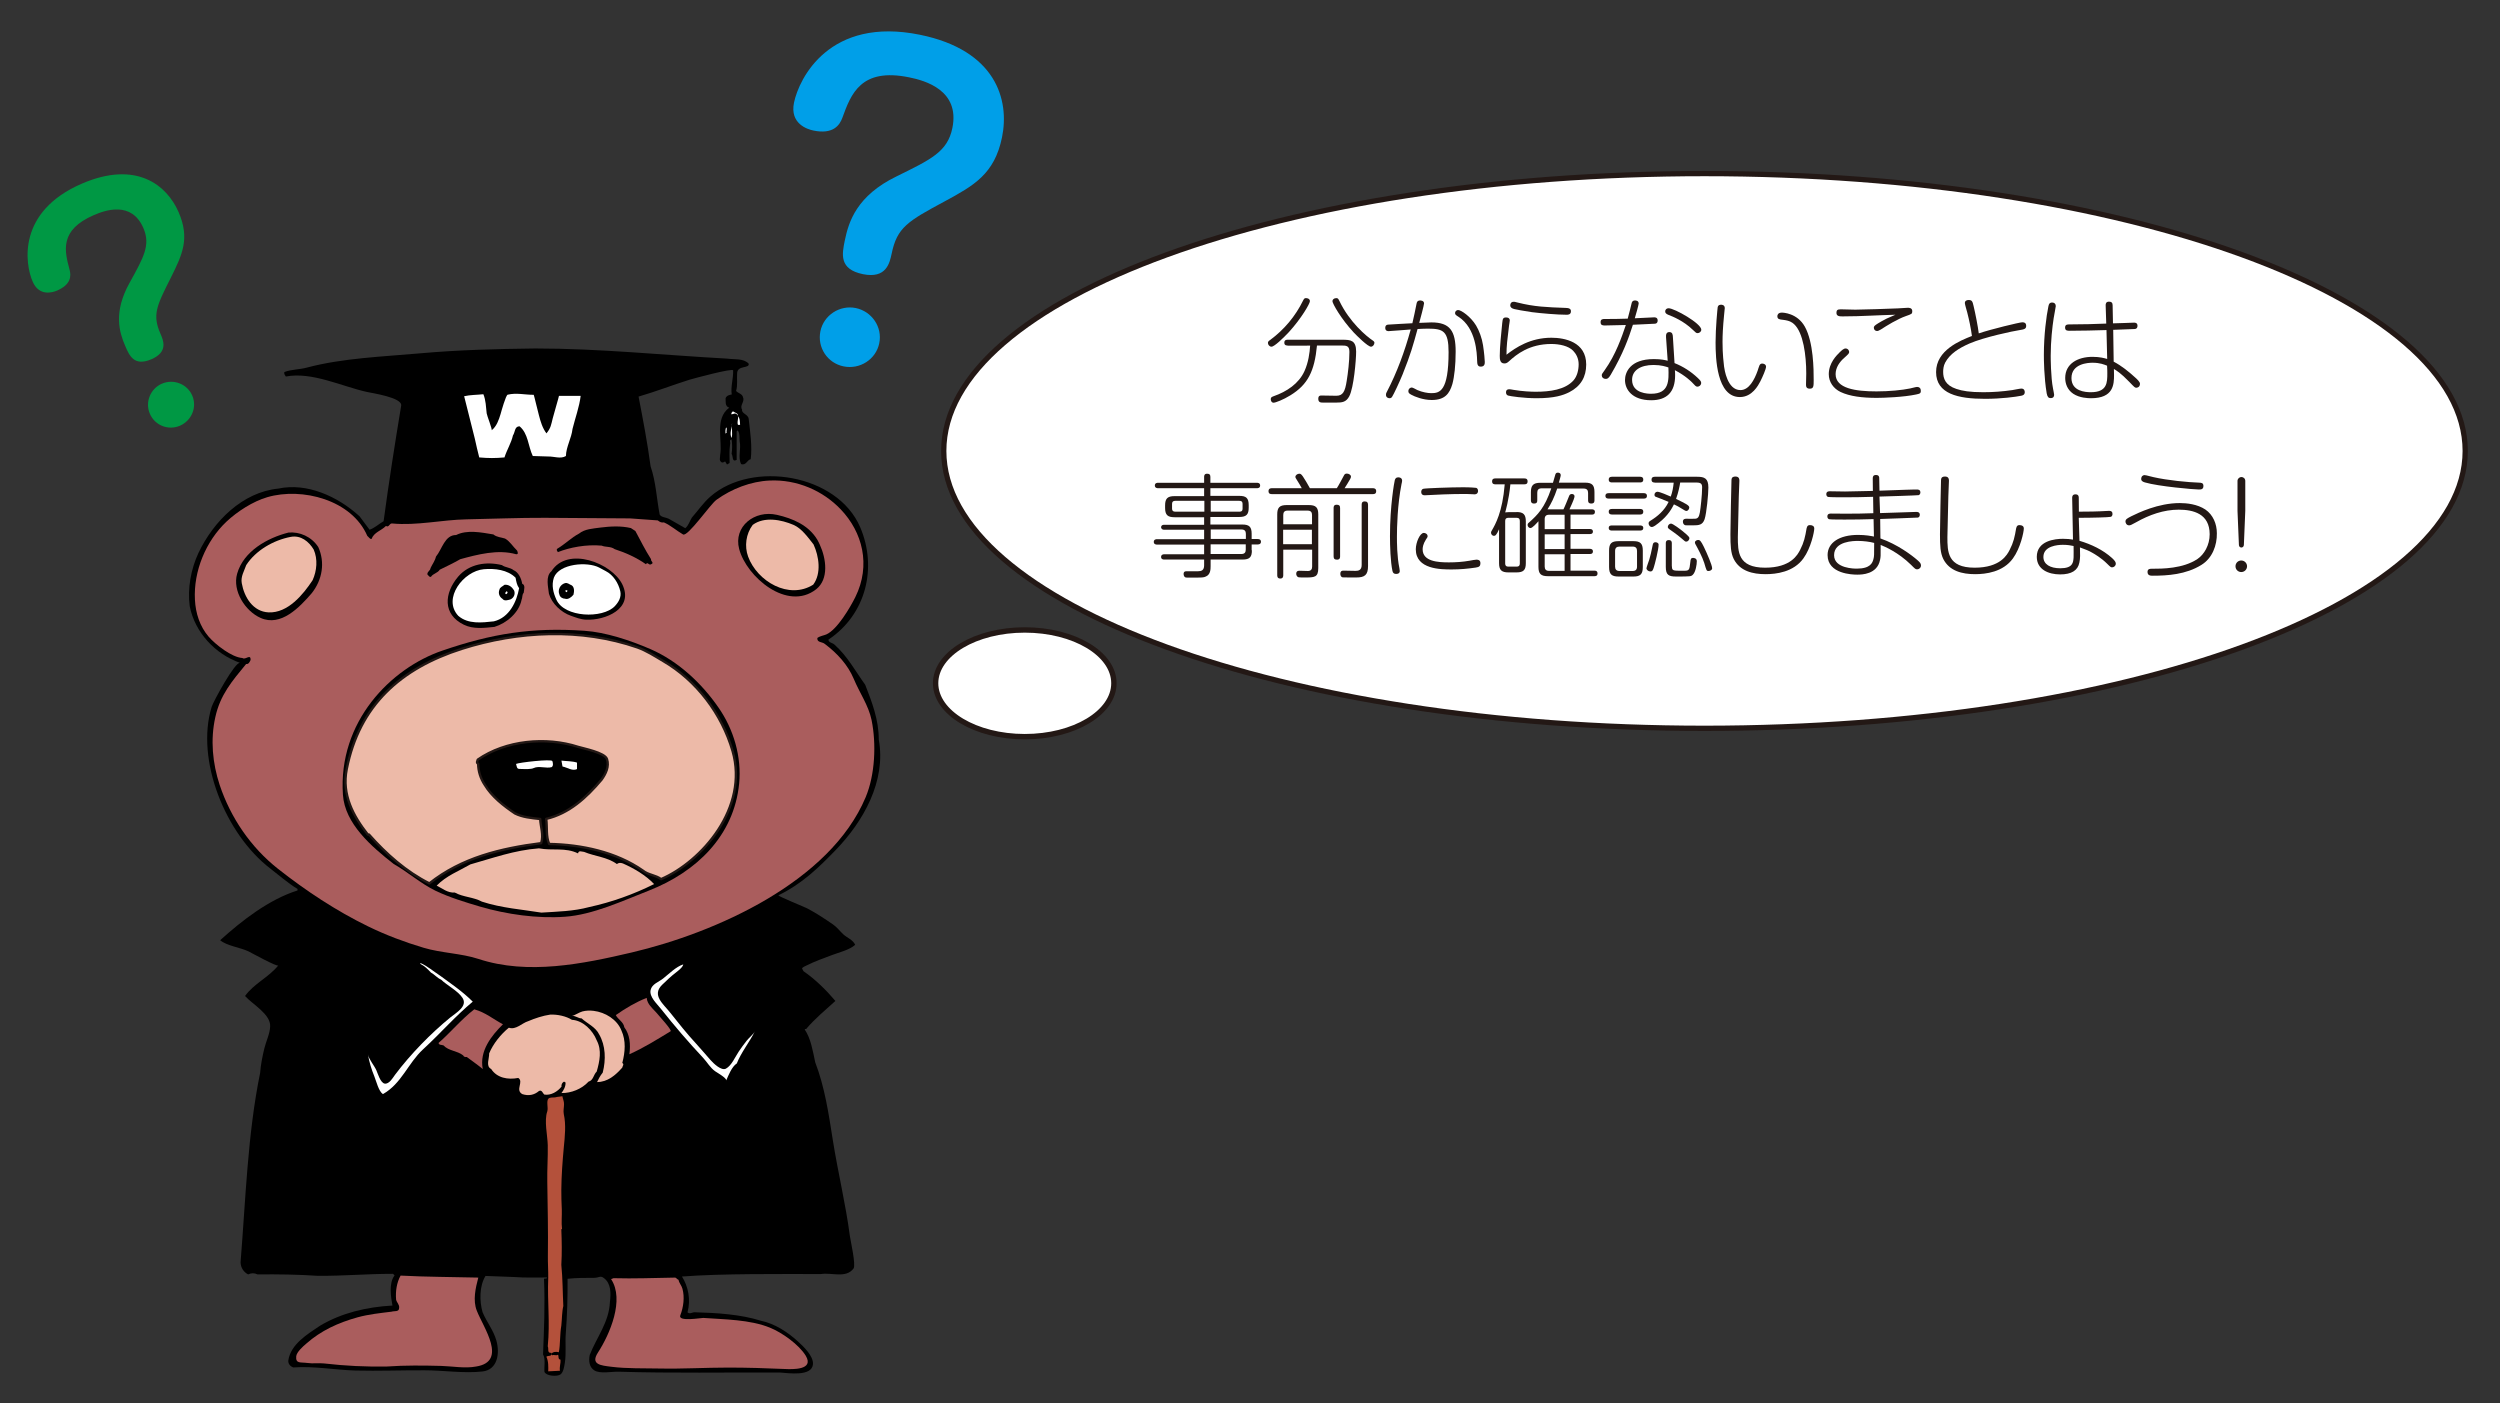 <?xml version="1.0" encoding="utf-8"?>
<!-- Generator: Adobe Illustrator 25.4.1, SVG Export Plug-In . SVG Version: 6.00 Build 0)  -->
<svg version="1.1" id="レイヤー_1" xmlns="http://www.w3.org/2000/svg" xmlns:xlink="http://www.w3.org/1999/xlink" x="0px"
	 y="0px" viewBox="0 0 212 119" style="enable-background:new 0 0 212 119;" xml:space="preserve">
<rect x="0" y="0" width="212" height="119" fill="#333333" stroke="none"/>
<style type="text/css">
	.st0{fill:#FFFFFF;}
	.st1{fill:#AA5D5D;}
	.st2{fill:#EDBAA8;}
	.st3{fill:#EDBAA8;stroke:#231815;stroke-width:0.203;stroke-linecap:round;stroke-linejoin:round;}
	.st4{fill:#B4513B;}
	.st5{fill:#009FE8;}
	.st6{fill:#009844;}
	.st7{fill:#FFFFFF;stroke:#231815;stroke-width:0.446;stroke-miterlimit:10;}
	.st8{fill:#231815;}
	.st9{fill:#FFFFFF;stroke:#231815;stroke-width:0.457;stroke-miterlimit:10;}
</style>
<g>
	<g>
		<g>
			<g>
				<path d="M61.65,30.41c0.64,0.09,1.4-0.04,1.84,0.43c0.08,0.43-0.93,0.12-0.98,0.78c-0.04,0.51,0.06,1.03-0.09,1.53
					c0.16,0.2,0.54,0.24,0.59,0.55c0.16,0.37-0.31,0.68-0.08,1.03c-0.07,0.35,0.53,0.4,0.56,0.8c0.12,1.06,0.31,2.35,0.17,3.41
					c-0.31,0.06-0.38,0.55-0.81,0.42c-0.3-0.59,0.02-1.26-0.13-1.96c-0.03-0.23,0.04-0.69-0.17-0.9l-0.08,0.08c0,0.81,0,1.62,0,2.42
					c-0.43,0.21-0.28-0.3-0.43-0.51c0.06-0.38,0.06-0.85,0-1.23c-0.25,0.07-0.07,0.24-0.13,0.42c-0.08,0.61-0.04,0.95-0.04,1.58
					l-0.22,0.13l-0.16-0.26c-0.1,0.05-0.18,0.12-0.29,0.08c-0.26-0.16-0.12-0.4-0.13-0.64c0.22-1.23-0.5-3.06,0.77-4
					c-0.39-0.11-0.29-0.56-0.31-0.81c0.1-0.23,0.32-0.27,0.52-0.31c-0.1-0.67,0.14-1.32,0.12-2.04c-0.01-0.22-3.37,0.69-3.7,0.79
					c-1.44,0.45-2.87,1.01-4.32,1.43c0.37,1.91,0.76,3.96,1.02,5.92c0.45,1.29,0.51,2.73,0.77,4.09c0.16,0.24,0.51,0.22,0.77,0.35
					l1.4,0.8c0.28-0.22,0.37-0.6,0.56-0.9c0.55-0.62,0.94-1.23,1.58-1.79c3.54-3.08,10.76-1.9,12.69,2.6
					c1.48,3.46,0.49,7.42-2.69,9.54c0.01,0.26,0.34,0.26,0.51,0.42c1.11,0.99,1.78,2.26,2.61,3.41c0.57,1.47,1.15,2.95,1.15,4.65
					c0.64,3.52-1.31,6.95-3.69,9.4c-1.4,1.44-2.8,2.82-4.82,3.8c-0.11,0.05,2.28,1.02,2.46,1.12c0.76,0.4,1.48,0.88,2.18,1.36
					c0.33,0.23,0.56,0.55,0.85,0.82c0.33,0.31,0.82,0.46,1.02,0.9c-0.49,0.44-1.37,0.64-1.97,0.87c-0.72,0.27-1.45,0.53-2.13,0.87
					c-0.05,0.02-0.44,0.19-0.4,0.28l0.12,0.22c1.03,0.71,1.96,1.64,2.7,2.52c-0.81,0.74-1.73,1.49-2.48,2.38
					c-0.05,0-0.1-0.01-0.12,0.04c0.53,0.79,0.68,1.81,0.89,2.78c0.81,2.11,1.14,4.36,1.49,6.58c0.43,2.73,1.09,5.41,1.45,8.16
					c0.04,0.32,0.53,2.46,0.31,2.75c-0.65,0.86-1.84,0.32-2.77,0.47c-3.31,0-8.47-0.05-11.78,0.21c0.54,0.85,0.76,1.98,0.47,3.03
					c0.17,0.19,0.39,0,0.6,0c1.85,0.05,3.89,0.17,5.63,0.72c1.18,0.25,2.25,0.95,3.13,1.75c0.46,0.42,1.33,1.24,1.28,1.93
					c-0.08,1.07-2.07,0.76-2.79,0.71c-4.57-0.02-9.13,0.07-13.7-0.07c-0.56-0.02-1.56,0.2-2.05-0.11c-0.44-0.27-0.49-0.83-0.39-1.31
					c0.58-1.49,1.64-2.78,1.71-4.48c0.09-0.73,0.11-1.58-0.51-2.04c-0.32-0.24-0.39-0.02-0.84-0.02c-0.74,0-1.5,0-2.24,0.08
					c0.01,1.52-0.03,3.07-0.15,4.61c-0.07,0.83,0.05,1.68-0.08,2.51c-0.05,0.29-0.11,0.8-0.37,0.99c-0.27,0.2-1.2,0.15-1.36-0.21
					c-0.04-0.44,0.11-1.08-0.12-1.49c0.08-2.05,0.18-4.2,0.08-6.39c0.06-0.11,0.26,0.04,0.25-0.13c-0.87-0.01-1.79,0.04-2.81-0.04
					l-2.4-0.09c-0.52,0.85-0.52,2.12-0.25,3.07c0.34,0.82,0.93,1.54,1.17,2.4c0.32,1.12,0.09,2.49-1.17,2.63
					c-1.58,0.18-3.32-0.1-4.91-0.1c-1.96-0.01-3.91,0.07-5.88,0.02c-1.73-0.05-3.53-0.39-5.26-0.26c-0.26-0.1-0.45-0.31-0.42-0.6
					c0.21-1.38,1.62-2.22,2.69-2.94c1.83-1.09,3.96-1.59,6.14-1.71c-0.13-0.72-0.33-1.89,0.18-2.56l-0.13-0.13
					c-2.25,0-4.05,0.18-6.37,0.17c-1.62-0.11-3.38-0.14-5.12-0.12c-0.27-0.13-0.53-0.13-0.8,0c-0.38-0.2-0.63-0.57-0.64-1.03
					c0.43-5.3,0.6-10.91,1.66-16.06c0.05-0.69,0.19-1.38,0.35-2.05c0.14-0.6,0.48-1.27,0.5-1.89c0.05-1.04-1.5-1.87-2.13-2.58
					c0.75-1.05,1.99-1.57,2.82-2.59c-0.11,0.13-2.28-1.07-2.52-1.19c-0.68-0.33-1.85-0.47-2.41-0.95c1.86-1.68,4.13-3.45,6.56-4.22
					v-0.13c-0.69-0.39-1.91-1.43-2.31-1.73c-3.82-2.93-6.35-9.24-4.97-13.71c0.13-0.44,2-3.87,2.41-3.73
					c-2.12-0.74-3.84-2.6-4.27-4.8c-0.2-1.54,0.11-3.17,0.74-4.52c1.27-2.68,3.73-5.16,6.78-5.46c2.41-0.51,5,0.64,6.88,2.35
					l0.85,1.14c0.42-0.14,0.79-0.49,1.19-0.72c0.44-3.28,0.95-6.53,1.49-9.8c0.12-0.69-2.5-1.07-2.89-1.16
					c-2.11-0.46-4.69-1.74-6.89-1.31c-0.07-0.11-0.17-0.21-0.13-0.38c0.58-0.23,1.26-0.2,1.92-0.38c3.04-0.81,6.5-0.93,9.62-1.21
					c3.25-0.29,6.48-0.37,9.74-0.41C50.84,29.55,56.19,30.11,61.65,30.41z"/>
				<path class="st0" d="M45.26,33.48c0.02,0,0.39,1.58,0.44,1.73c0.14,0.54,0.3,1.09,0.64,1.54c0.38-0.47,0.39-0.72,0.53-1.27
					c0.03-0.15,0.55-1.91,0.53-1.91h1.84c-0.11,0.93-0.46,1.87-0.69,2.8c-0.09,0.8-0.54,1.51-0.56,2.3c-0.44,0.27-1,0.03-1.5,0.04
					l-1.31-0.04c-0.4-0.84-0.38-1.9-1.12-2.52c-0.44,0-0.37,0.51-0.56,0.77c-0.15,0.66-0.52,1.23-0.72,1.87
					c-0.79,0.07-1.34,0.07-2.14,0c-0.13-0.48-0.26-1.08-0.38-1.61c-0.31-1.2-0.6-2.39-0.9-3.58c0.51-0.12,1.08-0.11,1.63-0.17
					c0.21,0.51,0.22,1.08,0.28,1.62c0.02,0.19,0.5,1.38,0.42,1.44c0.42-0.33,0.61-0.88,0.76-1.38c0.06-0.22,0.45-1.61,0.6-1.64
					C43.8,33.29,44.47,33.48,45.26,33.48z"/>
				<path class="st0" d="M62.55,35.27c0.21,0.19,0.19,0.48,0.21,0.76h-0.18c-0.15-0.31,0.25-0.83-0.25-0.97l-0.3,0.08
					c-0.04-0.15,0.04-0.15,0.12-0.26C62.3,34.99,62.66,35.06,62.55,35.27z"/>
				<path class="st0" d="M62.04,37.15c-0.21-0.46,0.04-0.79,0.04-1.28C62.01,36.22,62.15,36.75,62.04,37.15z"/>
				<path class="st0" d="M61.62,36.72c-0.05-0.01-0.06,0.02-0.1,0.05c-0.01-0.14-0.01-0.37,0.05-0.52
					C61.7,36.3,61.57,36.55,61.62,36.72z"/>
				<path class="st1" d="M71.3,43.2c1.83,1.92,2.58,4.71,1.23,7.44c-0.44,0.88-1.53,2.75-2.46,3.16c-0.21,0.09-0.53,0.13-0.76,0.3
					c-0.04,0.41,0.42,0.31,0.64,0.51c1.05,0.79,1.95,1.77,2.45,2.96c0.48,1.16,1.25,2.24,1.51,3.49c0.41,2.01,0.3,4.63-0.5,6.54
					c-3.02,7.2-12.74,11.5-19.84,13.17c-4.14,0.97-8.8,1.93-12.99,0.55c-1.46-0.48-3.16-0.5-4.66-0.95
					c-1.61-0.48-3.18-1.07-4.7-1.81c-2.71-1.32-5.28-3.02-7.64-4.88c-2.31-1.82-4.02-4.33-4.95-7.11c-0.61-1.85-0.8-3.84-0.37-5.76
					c0.42-1.9,1.41-3.04,2.61-4.5c0.22,0.03,0.3-0.18,0.38-0.34c0.02-0.57-0.45,0.03-0.69-0.17c-0.92-0.06-2.28-1.14-2.86-1.8
					c-0.76-0.88-1.11-2-1.17-3.14c-0.13-2.41,0.92-4.97,2.68-6.63c0.92-0.86,2.23-1.71,3.46-2.07c2.95-0.86,7.17,0.23,8.48,3.29
					c0.12,0.08,0.19,0.26,0.35,0.26c0.24-0.6,0.8-0.68,1.23-1.11c0.26,0.17,0.28-0.24,0.52-0.21c2.1,0.2,4.21-0.31,6.3-0.35
					c2.22-0.04,4.45-0.14,6.67-0.13l7.21,0.05l2.35,0.17c0.16,0.13,0.31,0.21,0.52,0.17c0.57,0.25,1.1,0.72,1.62,1.02
					c0.39,0.24,2.31-2.56,2.84-2.94c1.29-0.93,2.91-1.56,4.5-1.63C67.59,40.64,69.8,41.62,71.3,43.2z"/>
				<path d="M69.52,46.19c0.54,1.17,0.79,2.91-0.31,3.78c-2.44,1.91-5.91-1.05-6.53-3.42c-0.5-1.89,1.3-3.33,3.21-2.89
					c1.36,0.31,2.7,0.89,3.43,2.13C69.39,45.92,69.46,46.05,69.52,46.19z"/>
				<path class="st2" d="M68.99,46.17c0.46,1,0.68,2.46-0.03,3.41c-2.06,1.3-4.75-0.28-5.52-2.38c-0.32-0.87-0.19-1.92,0.39-2.69
					c0.99-0.73,2.43-0.44,3.46,0C68,44.82,68.52,45.58,68.99,46.17z"/>
				<path d="M53.88,45.03c0.43,0.8,0.83,1.61,1.33,2.39c-0.06,0.17,0.31,0.31,0,0.43c-0.2,0.12-0.3-0.26-0.43,0
					c-0.79-0.56-1.72-0.98-2.65-1.28c-0.36-0.26-0.76-0.15-1.11-0.3c-1.31-0.12-2.71,0.15-3.71,0.55c-0.05-0.08-0.16-0.2-0.05-0.29
					c0.66-0.39,1.19-0.94,1.84-1.28c0.5-0.4,1.16-0.42,1.79-0.51c0.87-0.11,1.76-0.16,2.61,0.04L53.88,45.03z"/>
				<path d="M42.83,45.67c0.42,0.24,0.67,0.69,1.02,1.02c0.05,0.12,0.14,0.32-0.08,0.31c-1.55-0.44-3.27,0.02-4.74,0.42
					c-0.57,0.33-1.21,0.63-1.74,0.89c-0.17,0.29-0.56,0.32-0.74,0.6c-0.14,0.06-0.2-0.11-0.3-0.18c-0.06-0.24,0.25-0.33,0.26-0.56
					c0.15-0.32,0.38-0.61,0.46-0.97c0.52-0.62,0.74-1.84,1.71-1.83c0.92-0.46,2.08-0.23,3.16-0.05
					C42.12,45.56,42.5,45.56,42.83,45.67z"/>
				<path d="M26.99,46.39c0.59,1.3,0.35,2.78-0.56,3.92c-1.03,1.19-2.61,2.86-4.33,2.09c-1.3-0.57-2.41-2.29-1.99-3.75
					c0.54-1.91,2.57-3.04,4.36-3.49C25.41,45.08,26.41,45.5,26.99,46.39z"/>
				<path class="st2" d="M26.6,46.6c0.36,0.81,0.27,1.81-0.09,2.6c-0.8,1.22-2.1,2.8-3.73,2.73c-1.33-0.06-2.07-1.29-2.28-2.48
					c-0.1-0.55,0.21-1.04,0.38-1.53c0.8-1.24,2.3-2.11,3.76-2.39C25.51,45.36,26.19,45.92,26.6,46.6z"/>
				<path d="M52.77,49.55c1.02,2.09-1.47,3.07-3.06,3c-0.47-0.02-0.86-0.18-1.29-0.33c-0.83-0.29-1.62-1.02-1.87-1.87
					c-0.06-0.58-0.31-1.47,0.21-1.91C48.13,46.29,51.88,47.74,52.77,49.55z"/>
				<path d="M43.55,48.35c0.4,0.16,0.66,0.69,0.73,1.15c0.3,0.11,0.15,0.53,0.13,0.77c-0.15,0.15-0.09,0.4-0.18,0.59
					c-0.22,1.1-1.27,1.99-2.3,2.3c-0.86,0.09-1.78,0.21-2.59-0.18c-1.82-0.88-1.68-2.67-0.49-4.08c0.94-1.1,2.42-1.3,3.71-0.98
					C42.86,48.14,43.26,48.11,43.55,48.35z"/>
				<path class="st0" d="M51.37,48.43c0.63,0.32,1.07,1.01,1.23,1.7c0.11,0.49-0.13,0.92-0.47,1.28c-1.04,1.07-4.27,0.96-4.95-0.56
					c-0.26-0.58-0.43-1.21-0.21-1.87c0.45-1.19,2.84-1.38,3.84-0.85L51.37,48.43z"/>
				<path class="st0" d="M43.72,48.99c0.06,0.32,0.11,0.63,0.3,0.89c-0.2,1.13-0.82,2.49-2.14,2.81c-1,0.11-2.19,0.26-3.02-0.47
					c-1.36-1.46,0.44-3.8,2.17-3.95C41.95,48.19,43.04,48.31,43.72,48.99z"/>
				<path d="M48.47,49.63c0.25,0.15,0.23,0.53,0.16,0.8c-0.16,0.2-0.45,0.44-0.72,0.34c-0.2,0-0.42-0.13-0.47-0.34
					c-0.17-0.41,0.06-0.86,0.47-0.98C48.14,49.39,48.27,49.56,48.47,49.63z"/>
				<path d="M43.59,50.06c0.13,0.29,0,0.63-0.3,0.77c-0.21,0.05-0.51,0.18-0.68-0.05c-0.28-0.18-0.37-0.49-0.26-0.77
					c0.04-0.22,0.28-0.28,0.43-0.42C43.14,49.55,43.41,49.77,43.59,50.06z"/>
				<path class="st0" d="M48.12,50.09c0.01,0.07-0.06,0.09-0.08,0.13c-0.08-0.04-0.1-0.07-0.08-0.17
					C48.01,50.07,48.08,50.02,48.12,50.09z"/>
				<path class="st0" d="M43.04,50.18c0.02,0.11-0.05,0.18-0.13,0.21l-0.08-0.09l0.12-0.17C42.98,50.16,43,50.2,43.04,50.18z"/>
				<path d="M49.56,53.49c1.8,0.12,3.88,0.81,5.61,1.56c2.32,1.01,4.32,2.87,5.75,4.94c1.3,1.86,1.98,4.19,1.76,6.46
					c-0.44,4.44-3.63,7.49-7.65,9.07c-2.2,0.86-4.76,2.06-7.13,2.22c-2.33,0.17-4.93-0.2-7.16-0.85c-1.25-0.37-2.64-0.79-3.82-1.36
					c-1.28-0.63-2.31-1.57-3.53-2.26c-1.89-1.48-4.15-3.42-4.31-5.88c-0.42-6.19,4.06-10.73,8.44-12.22
					C41.72,53.73,45.1,53.18,49.56,53.49z"/>
				<path class="st3" d="M54.05,54.9c0.78,0.28,1.47,0.73,2.18,1.15c2.84,1.65,4.98,4.5,5.89,7.63c1.4,4.83-2.63,9.39-6.06,10.87
					c-0.47-0.35-1.09-0.35-1.54-0.72c-2.27-1.59-5.22-2.21-7.95-2.26c-0.28-0.63-0.16-1.42-0.25-2.13c1.94-0.46,3.39-1.78,4.69-3.32
					c0.36-0.5,0.67-1.12,0.46-1.75c-0.18-0.55-1.98-0.89-2.46-1.04c-2.7-0.87-6.13-0.56-8.5,1.09c-0.02,0.13-0.14,0.25,0.04,0.35
					c0,0.62,0.2,1.25,0.56,1.79c0.59,0.99,1.62,1.79,2.56,2.42c0.64,0.32,1.38,0.39,2.14,0.47c0.02,0.62,0.31,1.36,0.08,2.05
					c-3.45,0.44-6.75,1.24-9.48,3.41c-1.96-0.98-3.67-2.5-5.12-4.14h-0.1c-1.23-1.57-2.22-3.37-1.79-5.54
					c1.07-5.42,4.57-8.55,9.76-10.21C43.97,53.49,49.27,53.25,54.05,54.9z"/>
				<path class="st0" d="M46.84,64.54c0.05,0.14,0.1,0.39-0.05,0.51c-0.46,0.14-1.09-0.13-1.53,0.08c-0.22,0.11-0.74,0.09-0.99,0.08
					c-0.39-0.01-0.4,0.04-0.51-0.43C44,64.66,46.77,64.34,46.84,64.54z"/>
				<path class="st0" d="M48.93,64.67v0.55c-0.4,0.19-0.82-0.14-1.23-0.22l-0.09-0.5C48,64.55,48.57,64.54,48.93,64.67z"/>
				<path class="st2" d="M49.02,72.37c0.04-0.29,0.31-0.14,0.51-0.13c0.9,0.38,1.96,0.43,2.78,1.03c0.18-0.13,0.31-0.11,0.51-0.05
					c0.95,0.42,1.94,1,2.65,1.75c-1.75,0.87-3.58,1.53-5.51,1.95c-1.33,0.36-2.68,0.38-4.05,0.47c-1.59-0.26-3.4-0.39-5.04-0.93
					c-0.71-0.39-1.6-0.38-2.3-0.77c-0.62,0.04-1.05-0.35-1.54-0.59c0.82-0.84,1.89-1.24,2.86-1.8c1.85-0.52,3.75-1.21,5.81-1.36
					C46.87,72.16,47.95,71.84,49.02,72.37z"/>
				<path class="st0" d="M37.31,82.73c0.95,0.7,1.91,1.34,2.78,2.21c-1.49,1.24-2.71,2.66-4.22,4.05c-1.26,1.16-1.83,2.92-3.4,3.79
					c-0.36-0.24-0.56-1.09-0.72-1.49c-0.25-0.61-0.44-1.23-0.55-1.88c0.07,0.41,0.55,0.96,0.72,1.36c0.12,0.27,0.34,1.05,0.7,1.12
					c0.39,0.06,0.7-0.51,0.88-0.75c1.29-1.72,3.03-3.51,4.7-4.87c0.48-0.39,1.48-0.94,1.02-1.65c-0.4-0.61-1.29-1.04-1.82-1.55
					c-0.33-0.14-0.53-0.42-0.86-0.6c-0.27-0.29-0.53-0.55-0.89-0.73v-0.08C36.25,81.93,36.76,82.37,37.31,82.73z"/>
				<path class="st0" d="M57.92,81.85c-0.09,0.23-0.4,0.46-0.59,0.61c-0.42,0.32-0.81,0.69-1.19,1.06
					c-0.89,0.88,0.12,1.62,0.69,2.35c0.69,0.87,1.42,1.79,2.18,2.61c0.43,0.47,0.83,0.95,1.25,1.42c0.24,0.27,0.91,0.93,1.3,0.72
					c0.48-0.26,0.79-1.01,1.08-1.44c0.21-0.31,0.43-0.62,0.67-0.92c0.19-0.25,0.56-0.53,0.7-0.8c-0.46,0.93-1.15,1.76-1.53,2.72
					c-0.42,0.27-0.71,1.01-0.9,1.45c0.08-0.2-0.82-0.7-0.94-0.79c-0.42-0.3-0.66-0.75-1.01-1.13c-1.26-1.34-2.45-2.73-3.6-4.18
					c-0.32-0.41-0.98-0.99-0.86-1.57c0.11-0.52,0.7-0.69,1.06-0.98c0.51-0.4,1.09-1,1.71-1.2C57.93,81.8,57.92,81.82,57.92,81.85z"
					/>
				<path class="st1" d="M54.95,85.01c0.19,0.38,0.59,0.7,0.83,1c0.07,0.09,1.23,1.36,1.09,1.44c-1.14,0.69-2.28,1.41-3.5,1.95
					c0.12-0.87,0.03-1.68-0.43-2.29c-0.06-0.45-0.54-0.66-0.72-1.03c0.81-0.57,1.7-1.1,2.62-1.46
					C54.85,84.76,54.89,84.89,54.95,85.01z"/>
				<path class="st1" d="M42.65,86.86c-0.96,0.95-2.02,2.26-1.71,3.8c-0.38-0.33-0.9-0.68-1.36-1.03c-0.13,0.03-0.26-0.02-0.3-0.13
					c-0.51-0.41-1.23-0.37-1.67-0.85c-0.14-0.06-0.4-0.01-0.42-0.21c0.98-0.85,1.97-2.04,3.03-2.85
					C41.18,85.86,41.8,86.41,42.65,86.86z"/>
				<path class="st2" d="M50.34,85.72c0.99,0.12,1.98,0.73,2.35,1.65c0.41,0.88,0.32,1.86,0.08,2.77c0.19,0.11,0.01,0.26,0,0.39
					c-0.57,0.65-1.25,1.23-2.14,1.23c0.09-0.2,0.27-0.55,0.48-0.8c0.28-1.09,0.25-2.29-0.3-3.24c-0.31-0.64-1-0.91-1.49-1.36
					c-0.3,0-0.51-0.24-0.82-0.21c0.2-0.02,0.64-0.32,0.89-0.38C49.69,85.69,50.02,85.68,50.34,85.72z"/>
				<path class="st2" d="M48.5,86.48c0.95,0.06,1.77,0.9,2.1,1.74c0.45,0.85,0.25,1.77,0,2.65c-0.28,0.26-0.28,0.75-0.69,0.85
					c-0.57,0.63-1.49,0.99-2.3,0.97c0.18-0.23,0.36-0.54,0.35-0.89l-0.13-0.08c-0.14,0.07-0.25,0.24-0.21,0.42
					c-0.33,0.42-0.89,0.77-1.46,0.68c-0.14-0.11-0.21-0.44-0.46-0.3c-0.41,0.35-0.89,0.43-1.41,0.26c-0.63-0.35,0.15-1.05-0.34-1.37
					c-0.89,0.17-1.81,0-2.3-0.76c-0.48-0.23-0.15-0.9-0.17-1.32c0.33-0.81,1-1.64,1.67-2.18c0.6,0.21,1.12-0.4,1.63-0.55
					c0.59-0.25,1.25-0.47,1.87-0.56C47.28,86.01,48,86.17,48.5,86.48z"/>
				<path class="st4" d="M47.47,92.99c0.07-0.01,0.14-0.02,0.22-0.03c0.04,0.23,0.15,0.45,0.14,0.68c0,0.28-0.08,0.56-0.02,0.84
					c0.2,0.9,0.09,1.91,0,2.82c-0.11,1.2-0.2,2.38-0.21,3.59c-0.01,0.54,0.02,1.12,0.04,1.67c0.02,0.54-0.05,1.13,0.02,1.66
					c-0.02,0.02-0.04,0-0.06,0.02c0.04,1,0.06,2.01,0,3.02c0.12,1.19,0.11,2.33,0.17,3.49c-0.12,0.47-0.11,1.1-0.17,1.66
					c-0.13,0.72-0.08,1.59-0.21,2.26c-0.21-0.06-0.49-0.05-0.64,0.13c-0.02,0.06,0.06,0.09,0.09,0.13c0.13-0.08,0.32,0.06,0.48-0.05
					c0.08,0.12-0.03,0.39,0.21,0.42c0.03,0.28-0.1,0.59-0.05,0.94l-0.99,0.05c0.01-0.33,0.03-0.87-0.16-1.24
					c0.18-0.14,0.49,0.03,0.42-0.33c-0.39,0.03-0.19-0.35-0.3-0.55c0.2-2.08-0.04-3.71,0.04-5.83c0.01-0.56-0.04-1.28-0.03-1.83
					c0.03-2.12-0.02-4.16-0.05-6.28c-0.02-1.06,0.06-2.06,0.04-3.12c-0.02-0.83-0.32-2.08-0.04-2.87c0.1-0.29-0.11-0.89,0.11-1.09
					c0.12-0.1,0.39-0.08,0.54-0.09C47.19,93.02,47.33,93.01,47.47,92.99z"/>
				<path class="st1" d="M40.56,108.34c-0.24,0.91-0.47,1.93-0.13,2.8c0.56,1.44,2.64,4.31-0.05,4.74
					c-0.95,0.18-1.98-0.02-2.95-0.05c-1.54-0.04-3.07-0.06-4.61,0.05c-1.82,0.03-3.5-0.05-5.34-0.26c-0.45-0.05-0.94,0.03-1.41-0.04
					c-0.6-0.08-1.01,0.08-0.95-0.57c0.04-0.36,0.58-0.84,0.84-1.06c1.26-1.12,2.74-1.79,4.36-2.24c0.95-0.26,1.92-0.36,2.89-0.48
					c0.22-0.08,0.64,0.05,0.64-0.33c0.03-0.27-0.21-0.45-0.26-0.69c-0.06-0.71,0.05-1.44,0.38-2.04
					C36.21,108.29,38.26,108.28,40.56,108.34z"/>
				<path class="st1" d="M57.26,108.34c0.06,0,0.19,0.17,0.28,0.19c0.05,0.28,0.26,0.48,0.33,0.75c0.2,0.71,0.09,1.57-0.18,2.26
					c-0.23,0.57,1.79,0.21,1.95,0.22c1.76,0.13,3.95,0.13,5.66,0.83c1.02,0.41,2.46,1.44,3.03,2.38c0.73,1.22-1.13,1.15-1.79,1.12
					c-1.6-0.07-3.19-0.12-4.78-0.12c-1.94,0-3.87,0.12-5.81,0.08c-1.36-0.03-2.78,0.02-4.12-0.15c-0.86-0.11-1.79-0.18-1.12-1.21
					c1-1.54,2.27-4.48,1.11-6.22l0.21-0.08C53.78,108.44,55.4,108.37,57.26,108.34z"/>
			</g>
			<g>
				<path class="st5" d="M73.18,23.25c-2.04-0.42-1.78-1.69-1.54-2.86c0.33-1.61,1.02-3.8,4.4-5.44c2.91-1.43,4.31-2.08,4.72-4.09
					c0.66-3.21-2.32-4.03-3.66-4.3c-4.09-0.84-4.93,1.4-5.66,3.41c-0.24,0.68-0.82,1.44-2.46,1.1c-0.54-0.11-2.01-0.59-1.65-2.36
					c0.43-2.07,3.01-7.33,10.69-5.76c6.41,1.31,7.61,5.49,6.95,8.7c-0.64,3.11-2.38,4.08-4.85,5.42c-3.14,1.69-4.05,2.21-4.51,4.45
					C75.44,22.31,75.16,23.65,73.18,23.25z M74.56,29.11c-0.28,1.37-1.65,2.24-3.02,1.96c-1.38-0.28-2.25-1.61-1.97-2.98
					c0.28-1.37,1.65-2.24,2.99-1.97C73.93,26.4,74.85,27.74,74.56,29.11z"/>
			</g>
		</g>
		<g>
			<path class="st6" d="M12.85,30.46c-1.47,0.63-1.87-0.28-2.23-1.12c-0.5-1.16-1.03-2.84,0.37-5.36c1.2-2.17,1.79-3.2,1.17-4.64
				c-1-2.31-3.23-1.52-4.2-1.1c-2.94,1.27-2.49,3.04-2.06,4.63c0.15,0.54,0.12,1.26-1.06,1.77c-0.39,0.17-1.52,0.51-2.07-0.76
				c-0.65-1.49-1.34-5.93,4.18-8.31c4.6-1.98,7.2,0.12,8.2,2.43c0.97,2.24,0.3,3.61-0.66,5.54c-1.23,2.44-1.58,3.16-0.88,4.77
				C13.86,28.88,14.27,29.84,12.85,30.46z M16.3,33.54c0.43,0.99-0.05,2.13-1.04,2.56s-2.13-0.03-2.55-1.01
				c-0.43-0.99,0.05-2.13,1.01-2.55C14.71,32.11,15.87,32.55,16.3,33.54z"/>
		</g>
	</g>
	<path class="st7" d="M209.05,38.24c0,12.99-28.88,23.52-64.51,23.52c-35.63,0-64.51-10.53-64.51-23.52
		c0-12.99,28.88-23.52,64.51-23.52C180.16,14.72,209.05,25.25,209.05,38.24z"/>
	<g>
		<path class="st8" d="M111.08,25.54c0,0.2-0.72,1.46-1.78,2.62c-0.47,0.5-1.23,1.24-1.48,1.24c-0.16,0-0.3-0.16-0.3-0.32
			c0-0.11,0.07-0.17,0.19-0.25c1.18-0.87,2.14-2.01,2.79-3.34c0.08-0.16,0.12-0.21,0.25-0.21
			C110.88,25.28,111.08,25.34,111.08,25.54z M109.19,29.3c-0.08,0-0.28,0-0.28-0.24c0-0.25,0.2-0.25,0.28-0.25h4.64
			c0.7,0,1.17,0.04,1.17,1.01c0,0.7-0.2,3.06-0.58,3.78c-0.26,0.5-0.6,0.54-1.1,0.54h-1.13c-0.17,0-0.4,0-0.4-0.32
			c0-0.28,0.17-0.28,0.27-0.28c0.2,0,1.08,0.02,1.26,0.02c0.56,0,0.74-0.35,0.88-1.26c0.11-0.67,0.23-1.66,0.23-2.46
			c0-0.54-0.27-0.54-0.72-0.54h-2.03c-0.21,2.18-0.77,3.31-2.25,4.22c-0.61,0.38-1.27,0.63-1.43,0.63c-0.17,0-0.24-0.17-0.24-0.3
			c0-0.16,0.09-0.19,0.24-0.25c1.12-0.39,2.14-1.07,2.62-2.13c0.33-0.73,0.44-1.54,0.48-2.16H109.19z M113.57,25.5
			c0.86,1.82,2.32,3.03,2.82,3.36c0.12,0.08,0.16,0.13,0.16,0.21c0,0.15-0.13,0.33-0.29,0.33c-0.27,0-1.2-0.93-1.45-1.19
			c-1.09-1.17-1.82-2.47-1.82-2.67c0-0.13,0.12-0.26,0.33-0.26C113.45,25.28,113.49,25.34,113.57,25.5z"/>
		<path class="st8" d="M120.12,25.77c0.02-0.12,0.06-0.29,0.31-0.29c0.03,0,0.33,0,0.33,0.25c0,0.14-0.35,1.44-0.41,1.65
			c0.58-0.02,0.85-0.04,1.03-0.04c1.58,0,2.06,0.72,2.06,2.48c0,1.14-0.11,2.14-0.28,2.75c-0.24,0.81-0.63,1.35-1.75,1.35
			c-0.74,0-1.45-0.29-1.72-0.44c-0.21-0.11-0.26-0.18-0.26-0.31c0-0.21,0.17-0.31,0.29-0.31c0.08,0,0.4,0.18,0.48,0.22
			c0.42,0.18,0.87,0.26,1.17,0.26c0.71,0,1.47-0.14,1.47-3.48c0-1.78-0.45-1.99-1.74-1.99c-0.26,0-0.51,0.01-0.89,0.03
			c-0.39,1.42-0.58,2.12-1.27,3.85c-0.26,0.64-0.76,1.71-0.89,1.9c-0.05,0.08-0.12,0.12-0.22,0.12c-0.07,0-0.3-0.04-0.3-0.29
			c0-0.1,0.02-0.16,0.07-0.24c0.88-1.68,1.52-3.46,2.03-5.3c-0.3,0.02-1.73,0.14-1.87,0.14c-0.07,0-0.29,0-0.29-0.28
			c0-0.15,0.07-0.25,0.21-0.27c0.16-0.02,1.79-0.1,2.09-0.12C119.93,26.71,119.98,26.47,120.12,25.77z M123.65,26.29
			c0.25,0,1.06,0.55,1.52,1.31c0.26,0.43,0.5,1.07,0.59,1.67c0.1,0.64,0.15,1.28,0.15,1.42c0,0.13,0,0.4-0.34,0.4
			c-0.29,0-0.3-0.24-0.31-0.5c-0.02-0.62-0.08-2.75-1.57-3.72c-0.24-0.15-0.3-0.2-0.3-0.32c0-0.08,0.04-0.16,0.1-0.2
			C123.51,26.32,123.57,26.29,123.65,26.29z"/>
		<path class="st8" d="M131.56,28.64c1.12,0,2.95,0.35,2.95,2.27c0,1.05-0.46,1.85-1.44,2.35c-0.52,0.26-1.24,0.51-2.77,0.51
			c-1.08,0-2.24-0.17-2.43-0.23c-0.15-0.06-0.16-0.21-0.16-0.27c0-0.06,0-0.26,0.27-0.26c0.07,0,0.12,0,0.37,0.05
			c0.74,0.13,1.52,0.16,1.88,0.16c1.21,0,2.49-0.17,3.2-0.96c0.31-0.35,0.44-0.88,0.44-1.37c0-0.52-0.23-0.9-0.47-1.15
			c-0.4-0.41-1.16-0.57-1.85-0.57c-1.86,0-2.95,0.88-3.59,1.47c-0.17,0.16-0.28,0.18-0.39,0.18c-0.37,0-0.39-0.36-0.39-0.65
			c0-0.77,0.12-1.85,0.21-2.78c0.04-0.34,0.05-0.47,0.33-0.47c0.21,0,0.31,0.1,0.31,0.25c0,0.09-0.05,0.32-0.06,0.42
			c-0.15,1.22-0.22,1.75-0.22,2.49C128.53,29.47,129.78,28.64,131.56,28.64z M132.84,26.69c-0.76,0-2.17-0.12-2.94-0.22
			c-0.71-0.1-1.31-0.22-1.48-0.26c-0.22-0.05-0.35-0.15-0.35-0.32c0-0.02,0-0.3,0.29-0.3c0.06,0,0.1,0,0.31,0.06
			c1.46,0.37,2.5,0.4,4.09,0.46c0.2,0.01,0.51,0.02,0.45,0.36C133.17,26.69,132.94,26.69,132.84,26.69z"/>
		<path class="st8" d="M136.59,31.78c-0.19,0.32-0.29,0.35-0.43,0.35c-0.2,0-0.33-0.13-0.33-0.3c0-0.11,0.03-0.14,0.26-0.46
			c0.92-1.29,1.44-2.8,1.78-3.81c-0.27,0.01-1.5,0.04-1.76,0.04c-0.18,0-0.38,0-0.38-0.28c0-0.27,0.19-0.27,0.38-0.27
			c0.65,0,1.08,0,1.92-0.03c0.18-0.67,0.21-0.8,0.33-1.3c0.02-0.08,0.06-0.24,0.29-0.24c0.05,0,0.31,0,0.31,0.26
			c0,0.11-0.27,1.06-0.33,1.25c0.16-0.01,1.63-0.08,1.65-0.08c0.08,0,0.29,0.01,0.29,0.27c0,0.14-0.06,0.25-0.21,0.27
			c-0.02,0-1.76,0.08-1.89,0.09C138.11,28.67,137.65,29.97,136.59,31.78z M141.28,28.6c-0.01-0.19,0-0.44,0.28-0.44
			c0.27,0,0.29,0.23,0.3,0.4l0.14,2.23c0.73,0.29,1.4,0.72,1.97,1.26c0.22,0.21,0.29,0.3,0.29,0.42c0,0.19-0.16,0.32-0.32,0.32
			c-0.13,0-0.19-0.08-0.48-0.39c-0.06-0.05-0.5-0.52-1.43-1.01c0.02,0.18,0.02,0.29,0.02,0.44c0,1.4-0.68,2.11-2.03,2.11
			c-1.61,0-2.22-0.91-2.22-1.71c0-0.64,0.42-1.78,2.45-1.78c0.63,0,0.97,0.09,1.17,0.14L141.28,28.6z M140.22,30.95
			c-1.11,0-1.82,0.46-1.82,1.26c0,1.18,1.4,1.18,1.62,1.18c1.54,0,1.5-1.11,1.46-2.23C141.27,31.09,140.87,30.95,140.22,30.95z
			 M141.5,26.14c0.49,0,2.77,1.29,2.77,1.82c0,0.17-0.17,0.29-0.31,0.29c-0.12,0-0.15-0.03-0.43-0.3c-0.77-0.74-1.68-1.11-2.05-1.25
			c-0.19-0.08-0.27-0.16-0.27-0.28c0-0.02,0-0.1,0.04-0.15C141.29,26.19,141.39,26.14,141.5,26.14z"/>
		<path class="st8" d="M146.26,26.13c0,0.01-0.05,0.56-0.06,0.61c-0.1,1-0.13,1.7-0.13,2.25c0,1.1,0.1,1.81,0.13,2.09
			c0.03,0.2,0.26,2,1.39,2c0.72,0,1.18-0.86,1.46-1.65c0.02-0.07,0.12-0.38,0.15-0.44c0.06-0.12,0.13-0.16,0.24-0.16
			c0.09,0,0.32,0.05,0.32,0.27c0,0.19-0.29,0.86-0.49,1.25c-0.17,0.32-0.68,1.32-1.73,1.32c-1.97,0-2.06-3.31-2.06-4.63
			c0-1.25,0.16-2.85,0.18-2.99c0.05-0.21,0.21-0.21,0.33-0.21C146.03,25.85,146.26,25.86,146.26,26.13z M153.15,32.6
			c0-0.25,0.02-0.67,0.02-0.93c0-1.54-0.25-3.46-1.03-4.18c-0.17-0.15-0.36-0.3-0.95-0.37c-0.29-0.03-0.47-0.05-0.47-0.31
			c0-0.05,0.02-0.3,0.38-0.3c0.09,0,1.3,0.03,1.95,1.19c0.74,1.33,0.75,3.65,0.75,4.51c0,0.54,0,0.75-0.33,0.75
			C153.15,32.96,153.15,32.74,153.15,32.6z"/>
		<path class="st8" d="M162.5,33.45c-1.06,0.23-2.79,0.29-3.35,0.29c-1.23,0-2.29-0.13-3.07-0.5c-0.6-0.29-1-0.84-1-1.51
			c0-0.96,0.69-1.62,0.91-1.84c0.17-0.17,0.36-0.34,0.51-0.34c0.2,0,0.31,0.17,0.31,0.3c0,0.12-0.08,0.19-0.4,0.48
			c-0.42,0.36-0.75,0.84-0.75,1.4c0,1.21,1.68,1.46,3.47,1.46c1.07,0,2.19-0.11,2.85-0.25c0.1-0.02,0.5-0.13,0.59-0.13
			c0.2,0,0.31,0.13,0.31,0.27C162.91,33.36,162.81,33.38,162.5,33.45z M158.56,26.77c-0.69,0.03-1.45,0.06-2.3,0.06
			c-0.25,0-0.53,0-0.53-0.3c0-0.22,0.08-0.3,0.36-0.3c0.19,0,1.07,0.03,1.24,0.03c0.4,0,3.15-0.08,3.61-0.11
			c0.32-0.02,0.78-0.05,0.83-0.05c0.12,0,0.39,0,0.39,0.29c0,0.23-0.05,0.24-0.53,0.41c-0.73,0.25-1.67,0.84-2.07,1.1
			c-0.22,0.14-0.31,0.17-0.39,0.17c-0.15,0-0.27-0.12-0.27-0.28c0-0.12,0.07-0.19,0.36-0.37c0.11-0.07,0.47-0.28,0.72-0.4
			c0.12-0.05,0.64-0.28,0.75-0.33C160.39,26.69,158.87,26.76,158.56,26.77z"/>
		<path class="st8" d="M171.49,27.33c0.09,0,0.33,0,0.33,0.3c0,0.27-0.17,0.3-0.6,0.37c-0.48,0.07-2.94,0.58-4.21,1.13
			c-0.89,0.39-1.66,0.87-2.06,1.62c-0.15,0.28-0.17,0.6-0.17,0.79c0,0.55,0.18,1.13,1.12,1.44c0.5,0.17,1.14,0.28,2.28,0.28
			c0.82,0,1.64-0.06,2.46-0.18c0.13-0.02,0.65-0.13,0.77-0.13c0.23,0,0.29,0.17,0.29,0.3c0,0.24-0.19,0.29-0.31,0.31
			c-0.44,0.09-1.66,0.26-3.05,0.26c-2.3,0-4.16-0.42-4.16-2.27c0-1.86,2.05-2.67,3.04-3.06c-0.09-0.67-0.23-1.33-0.4-2
			c-0.03-0.13-0.2-0.67-0.2-0.79c0-0.19,0.15-0.26,0.32-0.26c0.29,0,0.33,0.12,0.42,0.51c0.15,0.62,0.37,1.74,0.44,2.32
			C168.83,27.92,171.27,27.33,171.49,27.33z"/>
		<path class="st8" d="M174.33,25.96c0,0.09-0.16,0.86-0.18,1.03c-0.11,0.7-0.25,1.94-0.25,3.17c0,0.11,0,1.83,0.2,2.81
			c0.03,0.17,0.09,0.43,0.09,0.5c0,0.12-0.03,0.29-0.3,0.29c-0.17,0-0.27-0.09-0.33-0.4c-0.23-1.36-0.24-2.9-0.24-3.26
			c0-1.7,0.21-3.28,0.38-4.1c0.04-0.17,0.07-0.38,0.39-0.34C174.21,25.68,174.33,25.76,174.33,25.96z M178.56,25.89
			c0-0.13,0.02-0.31,0.29-0.31c0.21,0,0.3,0.11,0.3,0.3l0.03,1.54c0.28,0,1.78-0.06,1.79-0.06c0.07,0,0.29,0,0.29,0.27
			c0,0.15-0.07,0.25-0.21,0.27c-0.06,0.01-1.68,0.06-1.85,0.07l0.04,2.7c0.67,0.35,1.26,0.83,1.81,1.33
			c0.17,0.15,0.42,0.38,0.42,0.54c0,0.3-0.24,0.34-0.3,0.34c-0.13,0-0.14-0.01-0.61-0.5c-0.72-0.75-1.1-0.97-1.3-1.09
			c0.01,0.25,0.01,0.35,0.01,0.51c0,0.8-0.04,1.97-1.95,1.97c-0.25,0-0.97-0.02-1.51-0.38c-0.52-0.35-0.68-0.89-0.68-1.34
			c0-1.2,1.05-1.79,2.32-1.79c0.63,0,1.03,0.12,1.24,0.18l-0.06-2.45c-1.03,0.03-2.09,0.06-3.12,0.06c-0.18,0-0.39,0-0.39-0.27
			c0-0.27,0.2-0.27,0.38-0.27c1.18,0,2.07-0.03,3.11-0.07L178.56,25.89z M177.44,30.76c-0.38,0-1.78,0.08-1.78,1.3
			c0,1.12,1.18,1.2,1.64,1.2c1.4,0,1.4-0.83,1.4-1.61c0-0.17,0-0.28-0.02-0.64C178.44,30.92,178.1,30.76,177.44,30.76z"/>
		<path class="st8" d="M106.16,46.67c0,0.56-0.18,0.78-0.79,0.78h-2.71v0.56c0,0.27-0.01,0.72-0.41,0.88
			c-0.2,0.09-0.26,0.09-1.28,0.09c-0.36,0-0.4,0-0.45-0.02c-0.1-0.04-0.15-0.17-0.15-0.29c0-0.23,0.17-0.23,0.27-0.23h0.96
			c0.27,0,0.51-0.07,0.51-0.5v-0.49h-3.37c-0.05,0-0.28,0-0.28-0.22c0-0.23,0.23-0.23,0.28-0.23h3.37v-0.82h-3.99
			c-0.05,0-0.28,0-0.28-0.23c0-0.23,0.23-0.23,0.28-0.23h3.99v-0.8h-3.39c-0.22,0-0.26-0.16-0.26-0.21c0-0.06,0.03-0.21,0.26-0.21
			h3.39v-0.64h-2.5c-0.58,0-0.81-0.18-0.81-0.79v-0.21c0-0.58,0.2-0.79,0.8-0.79h2.51V41.4h-3.9c-0.05,0-0.28,0-0.28-0.23
			c0-0.23,0.22-0.23,0.28-0.23h3.9v-0.5c0-0.07,0-0.27,0.25-0.27c0.21,0,0.28,0.09,0.28,0.27v0.5h3.94c0.06,0,0.28,0,0.28,0.23
			c0,0.23-0.22,0.23-0.28,0.23h-3.94v0.65h2.45c0.58,0,0.8,0.18,0.8,0.79v0.21c0,0.57-0.19,0.79-0.8,0.79h-2.45v0.64h2.71
			c0.59,0,0.79,0.2,0.79,0.79v0.44h0.51c0.05,0,0.28,0,0.28,0.23c0,0.23-0.23,0.23-0.28,0.23h-0.51V46.67z M102.13,43.39v-0.92
			h-2.47c-0.17,0-0.27,0.07-0.27,0.26v0.4c0,0.17,0.08,0.26,0.27,0.26H102.13z M102.67,43.39h2.4c0.13,0,0.3,0,0.3-0.26v-0.39
			c0-0.27-0.18-0.27-0.3-0.27h-2.4V43.39z M102.67,44.9v0.8h2.98v-0.43c0-0.23-0.1-0.37-0.37-0.37H102.67z M105.64,46.16h-2.98v0.82
			h2.61c0.26,0,0.37-0.13,0.37-0.36V46.16z"/>
		<path class="st8" d="M113.36,41.4c0.17-0.25,0.36-0.63,0.59-1.05c0.06-0.12,0.11-0.19,0.26-0.19c0.17,0,0.35,0.11,0.35,0.25
			c0,0.06-0.01,0.13-0.13,0.32c-0.08,0.15-0.28,0.47-0.41,0.67h2.4c0.08,0,0.28,0.01,0.28,0.25c0,0.24-0.17,0.25-0.28,0.25h-8.57
			c-0.08,0-0.28,0-0.28-0.25c0-0.24,0.2-0.25,0.28-0.25h2.54c-0.11-0.2-0.23-0.41-0.36-0.61c-0.17-0.26-0.18-0.29-0.18-0.36
			c0-0.12,0.16-0.26,0.33-0.26c0.12,0,0.18,0.06,0.31,0.24c0.13,0.19,0.43,0.69,0.59,0.99H113.36z M108.82,46.61v2.17
			c0,0.09-0.01,0.28-0.25,0.28c-0.24,0-0.26-0.17-0.26-0.28v-5.16c0-0.57,0.19-0.79,0.8-0.79h1.88c0.59,0,0.8,0.2,0.8,0.79v4.55
			c0,0.8-0.32,0.8-1.17,0.8c-0.18,0-0.5,0-0.54-0.03c-0.1-0.05-0.16-0.17-0.16-0.28c0-0.26,0.2-0.26,0.27-0.26
			c0.12,0,0.61,0.02,0.72,0.02c0.26,0,0.36-0.15,0.36-0.37v-1.44H108.82z M108.82,44.46h2.44v-0.79c0-0.23-0.1-0.37-0.37-0.37h-1.71
			c-0.25,0-0.36,0.13-0.36,0.37V44.46z M111.25,44.92h-2.44v1.23h2.44V44.92z M113.64,47.18c0,0.08,0,0.28-0.26,0.28
			c-0.21,0-0.29-0.09-0.29-0.28v-4.1c0-0.09,0-0.28,0.26-0.28c0.2,0,0.29,0.07,0.29,0.28V47.18z M116.01,47.99
			c0,0.77-0.28,0.98-1,0.98c-0.27,0-1.12,0-1.15-0.01c-0.15-0.02-0.2-0.18-0.2-0.3c0-0.27,0.19-0.27,0.27-0.27
			c0.17,0,0.87,0.02,1.02,0.02c0.24,0,0.52-0.05,0.52-0.5v-5.1c0-0.12,0.01-0.29,0.26-0.29c0.22,0,0.28,0.12,0.28,0.29V47.99z"/>
		<path class="st8" d="M118.9,40.77c0,0.07-0.03,0.19-0.05,0.27c-0.35,1.77-0.39,3.69-0.39,4.47c0,0.45,0,1.67,0.21,2.68
			c0.01,0.06,0.03,0.17,0.03,0.23c0,0.22-0.19,0.25-0.31,0.25c-0.18,0-0.27-0.08-0.31-0.25c-0.17-0.81-0.21-2.12-0.21-2.96
			c0-2.59,0.37-4.61,0.41-4.75c0.07-0.24,0.26-0.25,0.4-0.22C118.85,40.53,118.9,40.64,118.9,40.77z M125.14,48.13
			c-0.67,0.1-1.34,0.16-2.02,0.16c-0.92,0-3.06,0-3.06-1.71c0-0.58,0.35-1.39,0.68-1.39c0.14,0,0.32,0.1,0.32,0.28
			c0,0.08-0.03,0.12-0.14,0.28c-0.25,0.39-0.28,0.69-0.28,0.83c0,1.04,1.31,1.11,2.23,1.11c0.58,0,1.17-0.04,1.74-0.14
			c0.19-0.04,0.5-0.09,0.59-0.09c0.12,0,0.34,0.01,0.34,0.3C125.54,47.99,125.45,48.09,125.14,48.13z M125.03,41.92
			c-0.04,0-0.15-0.01-0.16-0.01c-0.35-0.02-0.57-0.02-0.81-0.02c-0.99,0-2.42,0.06-3.04,0.1C120.9,42,120.83,42,120.81,42
			c-0.12,0-0.29-0.04-0.29-0.29c0-0.1,0.05-0.23,0.17-0.26c0.17-0.05,2.38-0.13,3.38-0.13c0.64,0,1.05,0.04,1.11,0.05
			c0.03,0.01,0.16,0.06,0.16,0.27C125.32,41.9,125.13,41.92,125.03,41.92z"/>
		<path class="st8" d="M128.6,43.42c0.58,0,0.79,0.2,0.79,0.8v3.53c0,0.57-0.18,0.79-0.79,0.79h-0.68c-0.59,0-0.8-0.2-0.8-0.79
			v-2.87c-0.22,0.5-0.32,0.56-0.43,0.56c-0.11,0-0.25-0.09-0.25-0.28c0-0.04,0-0.07,0.07-0.18c0.29-0.5,0.9-1.55,1.09-3.91h-0.79
			c-0.08,0-0.28,0-0.28-0.25c0-0.25,0.2-0.25,0.28-0.25h2.45c0.1,0,0.28,0.01,0.28,0.25c0,0.24-0.17,0.25-0.28,0.25h-1.18
			c-0.12,1.3-0.42,2.32-0.44,2.38c0.12-0.01,0.17-0.02,0.28-0.02H128.6z M128.88,44.18c0-0.17-0.07-0.27-0.26-0.27h-0.72
			c-0.17,0-0.26,0.08-0.26,0.26v3.62c0,0.17,0.08,0.26,0.26,0.26h0.72c0.17,0,0.26-0.08,0.26-0.26V44.18z M132.58,43.19
			c0.1-0.18,0.36-0.83,0.48-1.13c0.03-0.06,0.07-0.17,0.23-0.17c0.12,0,0.23,0.07,0.23,0.19c0,0.11-0.07,0.33-0.43,1.11h1.9
			c0.1,0,0.26,0.03,0.26,0.22c0,0.16-0.09,0.23-0.26,0.23h-1.81v1.22h1.64c0.15,0,0.26,0.06,0.26,0.21c0,0.11-0.04,0.22-0.26,0.22
			h-1.64v1.25h1.64c0.1,0,0.26,0.03,0.26,0.22c0,0.16-0.09,0.22-0.26,0.22h-1.64v1.41h2.02c0.07,0,0.27,0,0.27,0.24
			c0,0.23-0.19,0.23-0.27,0.23h-3.94c-0.59,0-0.8-0.2-0.8-0.79v-3.87c-0.16,0.18-0.51,0.58-0.68,0.58c-0.13,0-0.24-0.14-0.24-0.26
			c0-0.1,0.05-0.16,0.12-0.21c0.72-0.65,1.32-1.21,1.89-2.9h-0.82c-0.26,0-0.37,0.13-0.37,0.37v0.64c0,0.11,0,0.28-0.27,0.28
			c-0.22,0-0.27-0.12-0.27-0.28v-0.68c0-0.57,0.19-0.8,0.8-0.8h1.07c0.04-0.11,0.18-0.65,0.21-0.72c0.03-0.09,0.1-0.14,0.2-0.14
			c0.05,0,0.25,0.01,0.25,0.22c0,0.1-0.13,0.51-0.16,0.63h2.23c0.58,0,0.79,0.2,0.79,0.8v0.69c0,0.1,0,0.28-0.27,0.28
			c-0.26,0-0.27-0.17-0.27-0.28V41.8c0-0.24-0.11-0.37-0.37-0.37h-2.25c-0.25,0.75-0.5,1.26-0.82,1.76H132.58z M132.68,44.87v-1.22
			h-1.32c-0.25,0-0.37,0.12-0.37,0.37v0.85H132.68z M132.68,45.31h-1.69v1.25h1.69V45.31z M132.68,48.41v-1.41h-1.69v1.04
			c0,0.24,0.11,0.37,0.37,0.37H132.68z"/>
		<path class="st8" d="M136.42,42.28c-0.07,0-0.28,0-0.28-0.23c0-0.23,0.21-0.23,0.28-0.23h2.97c0.06,0,0.27,0,0.27,0.23
			c0,0.23-0.2,0.23-0.27,0.23H136.42z M136.7,40.91c-0.07,0-0.28,0-0.28-0.24c0-0.24,0.21-0.24,0.28-0.24h2.38
			c0.06,0,0.27,0,0.27,0.24c0,0.24-0.2,0.24-0.27,0.24H136.7z M136.7,43.63c-0.07,0-0.28,0-0.28-0.24c0-0.23,0.2-0.23,0.28-0.23
			h2.38c0.07,0,0.27,0,0.27,0.23c0,0.24-0.2,0.24-0.27,0.24H136.7z M136.68,44.99c-0.05,0-0.26,0-0.26-0.22
			c0-0.21,0.19-0.21,0.26-0.21h2.41c0.05,0,0.26,0,0.26,0.21c0,0.2-0.17,0.22-0.26,0.22H136.68z M139.31,48.08
			c0,0.6-0.2,0.81-0.79,0.81h-1.27c-0.58,0-0.8-0.19-0.8-0.81v-1.39c0-0.6,0.2-0.8,0.8-0.8h1.27c0.57,0,0.79,0.19,0.79,0.8V48.08z
			 M138.82,46.72c0-0.24-0.11-0.37-0.37-0.37h-1.12c-0.24,0-0.37,0.12-0.37,0.37v1.33c0,0.24,0.12,0.37,0.37,0.37h1.12
			c0.25,0,0.37-0.12,0.37-0.37V46.72z M140.25,48.09c-0.08,0.25-0.12,0.37-0.3,0.37c-0.17,0-0.33-0.14-0.33-0.27
			c0-0.07,0.2-0.62,0.24-0.74c0.11-0.37,0.15-0.56,0.29-1.24c0.02-0.12,0.07-0.23,0.23-0.23s0.27,0.1,0.27,0.19
			C140.66,46.58,140.31,47.92,140.25,48.09z M140.33,40.92c-0.08,0-0.28,0-0.28-0.24c0-0.25,0.21-0.25,0.28-0.25h3.6
			c0.6,0,0.94,0.13,0.94,0.91c0,0.54-0.15,2.17-0.32,2.69c-0.17,0.49-0.48,0.52-0.99,0.52c-0.53,0-0.59,0-0.65-0.01
			c-0.11-0.03-0.2-0.14-0.2-0.3c0-0.24,0.19-0.25,0.28-0.25c0.12,0,0.63,0.01,0.74,0c0.27-0.01,0.35-0.17,0.42-0.54
			c0.06-0.36,0.19-1.47,0.19-2.12c0-0.28-0.09-0.41-0.47-0.41h-1.39c-0.05,0.32-0.14,0.79-0.35,1.39c0.78,0.38,1.12,0.54,1.12,0.72
			c0,0.13-0.1,0.3-0.25,0.3c-0.06,0-0.12-0.04-0.14-0.05c-0.58-0.35-0.64-0.39-0.91-0.51c-0.15,0.29-0.46,0.93-1.31,1.59
			c-0.16,0.13-0.42,0.33-0.56,0.33c-0.19,0-0.28-0.2-0.28-0.31c0-0.1,0.05-0.16,0.17-0.23c0.57-0.35,1.17-0.84,1.53-1.59
			c-0.16-0.08-1.09-0.43-1.11-0.44c-0.06-0.03-0.09-0.09-0.09-0.17c0-0.12,0.1-0.25,0.25-0.25c0.19,0,0.91,0.31,1.13,0.41
			c0.14-0.38,0.21-0.78,0.25-1.18H140.33z M141.78,48.03c0,0.37,0.09,0.37,0.9,0.37c0.57,0,0.58,0,0.66-0.74
			c0.02-0.22,0.04-0.35,0.23-0.35c0.03,0,0.32,0,0.32,0.28c0,0.29-0.1,0.9-0.32,1.13c-0.16,0.17-0.2,0.17-1.45,0.17
			c-0.62,0-0.86-0.14-0.86-0.81v-2c0-0.09,0-0.28,0.25-0.28c0.26,0,0.26,0.19,0.26,0.28V48.03z M143,45.93
			c-0.1,0-0.1-0.01-0.46-0.32c-0.32-0.28-0.82-0.62-1-0.75c-0.07-0.05-0.11-0.1-0.11-0.18c0-0.13,0.13-0.28,0.27-0.28
			c0.16,0,0.8,0.49,1,0.65c0.18,0.15,0.56,0.45,0.56,0.57C143.27,45.78,143.13,45.93,143,45.93z M144.88,48.42
			c-0.17,0-0.17-0.04-0.36-0.68c-0.16-0.51-0.53-1.2-0.74-1.58c-0.03-0.05-0.05-0.1-0.05-0.15c0-0.17,0.19-0.22,0.28-0.22
			c0.14,0,0.23,0.08,0.48,0.59c0.28,0.58,0.7,1.55,0.7,1.81C145.19,48.35,145,48.42,144.88,48.42z"/>
		<path class="st8" d="M147.5,40.77c0,0.21-0.04,1.13-0.05,1.31c-0.01,0.42-0.08,3.24-0.08,3.46c0,1.24,0,2.6,2.31,2.6
			c2.19,0,2.76-1.1,2.97-1.51c0.33-0.64,0.43-1.11,0.55-1.83c0.05-0.24,0.16-0.27,0.28-0.27c0.21,0,0.37,0.08,0.37,0.29
			c0,0.28-0.28,1.65-0.92,2.53c-0.84,1.17-2.32,1.34-3.21,1.34c-1.09,0-2.18-0.26-2.7-1.29c-0.25-0.51-0.28-1.12-0.28-2.1
			c0-0.51,0.08-4.49,0.09-4.61c0.02-0.25,0.18-0.28,0.35-0.28C147.5,40.42,147.5,40.66,147.5,40.77z"/>
		<path class="st8" d="M159.43,43.51c0.49-0.02,2.91-0.1,3.07-0.1c0.08,0,0.3,0,0.3,0.25c0,0.16-0.11,0.21-0.15,0.23
			c-0.03,0.01-3.16,0.12-3.21,0.12l0.02,1.65c1.44,0.5,2.66,1.42,3.15,1.85c0.19,0.17,0.29,0.27,0.29,0.44
			c0,0.2-0.17,0.33-0.32,0.33c-0.15,0-0.18-0.04-0.52-0.38c-1.1-1.08-2.24-1.55-2.58-1.69c0.01,0.99,0,1.02-0.05,1.27
			c-0.25,1.23-1.54,1.25-1.94,1.25c-0.38,0-2.51-0.05-2.51-1.66c0-1.05,1-1.71,2.58-1.71c0.65,0,1.1,0.09,1.35,0.14l-0.03-1.48
			c-0.86,0.03-1.71,0.04-2.45,0.04c-0.18,0-1.23,0-1.32-0.03c-0.03-0.01-0.15-0.06-0.15-0.23c0-0.25,0.22-0.25,0.3-0.25
			c0.2,0,1.1,0.01,1.28,0.01c0.78,0,1.54-0.01,2.32-0.04l-0.02-1.39c-0.83,0.03-1.78,0.04-2.42,0.04c-0.2,0-1.3,0-1.4-0.03
			c-0.03-0.01-0.15-0.06-0.15-0.23c0-0.25,0.22-0.25,0.3-0.25c0.2,0,1.11,0.02,1.29,0.02c0.36,0,0.56-0.01,2.36-0.05l-0.01-1.05
			c0-0.15,0.03-0.3,0.27-0.3c0.27,0,0.28,0.17,0.28,0.3l0.02,1.03c2.04-0.07,2.74-0.1,3-0.1h0.17c0.08,0,0.3,0,0.3,0.25
			c0,0.12-0.07,0.2-0.15,0.23c-0.05,0.02-3.16,0.12-3.32,0.12L159.43,43.51z M157.56,45.87c-0.32,0-2.03,0-2.03,1.21
			c0,1.14,1.75,1.14,1.92,1.14c1.17,0,1.34-0.5,1.42-0.82c0.06-0.24,0.06-0.3,0.06-1.36C158.58,45.94,158.01,45.87,157.56,45.87z"/>
		<path class="st8" d="M165.27,40.77c0,0.21-0.04,1.13-0.05,1.31c-0.01,0.42-0.08,3.24-0.08,3.46c0,1.24,0,2.6,2.31,2.6
			c2.19,0,2.76-1.1,2.97-1.51c0.33-0.64,0.43-1.11,0.55-1.83c0.05-0.24,0.16-0.27,0.28-0.27c0.21,0,0.37,0.08,0.37,0.29
			c0,0.28-0.28,1.65-0.92,2.53c-0.84,1.17-2.32,1.34-3.21,1.34c-1.09,0-2.18-0.26-2.7-1.29c-0.25-0.51-0.28-1.12-0.28-2.1
			c0-0.51,0.08-4.49,0.09-4.61c0.02-0.25,0.18-0.28,0.35-0.28C165.27,40.42,165.27,40.66,165.27,40.77z"/>
		<path class="st8" d="M176.34,45.86c1.01,0.3,1.98,0.76,2.76,1.46c0.26,0.24,0.32,0.36,0.32,0.48c0,0.19-0.17,0.31-0.31,0.31
			c-0.1,0-0.13-0.01-0.42-0.3c-0.49-0.49-1.07-0.83-1.27-0.94c-0.29-0.17-0.52-0.26-1.04-0.45c0.02,0.58,0.03,0.92-0.05,1.29
			c-0.13,0.66-0.66,1-1.63,1c-0.98,0-1.98-0.41-1.98-1.49c0-1.37,1.55-1.53,2.22-1.53c0.39,0,0.6,0.03,0.85,0.07l-0.07-3.55
			c0-0.11,0.03-0.29,0.28-0.29c0.25,0,0.28,0.17,0.28,0.28l0.01,1.19c0.75,0,1.55-0.01,2.35-0.06c0.08,0,0.17-0.01,0.22-0.01
			c0.17,0,0.28,0.07,0.28,0.26c0,0.07-0.02,0.22-0.16,0.25c-0.17,0.04-1.55,0.08-2.7,0.08L176.34,45.86z M174.93,46.2
			c-0.45,0-1.65,0.1-1.65,1.03c0,0.62,0.57,0.96,1.43,0.96c1.07,0,1.1-0.49,1.13-0.92c0.01-0.12,0-0.65,0-0.97
			C175.58,46.25,175.34,46.2,174.93,46.2z"/>
		<path class="st8" d="M186.67,47.91c-1.3,0.81-2.87,0.91-4.12,0.91c-0.17,0-0.44,0-0.44-0.32c0-0.27,0.22-0.27,0.36-0.27
			c0.88,0,2.64,0,3.88-0.83c0.56-0.38,1.03-1.17,1.03-2.09c0-1.75-1.39-2.09-2.63-2.09c-1.27,0-2.5,0.44-3.61,1.07
			c-0.38,0.21-0.48,0.26-0.59,0.26c-0.22,0-0.31-0.2-0.31-0.33c0-0.19,0.16-0.27,0.51-0.45c0.56-0.27,2.24-1.11,4.1-1.11
			c0.59,0,1.48,0.09,2.17,0.55c0.65,0.45,0.97,1.22,0.97,2.01C188.01,46.23,187.61,47.34,186.67,47.91z M181.87,40.29
			c0.13,0,0.63,0.16,0.74,0.17c1.17,0.27,2.94,0.44,3.89,0.47c0.16,0.01,0.35,0.01,0.35,0.28c0,0.3-0.22,0.3-0.4,0.3
			c-0.37,0-3.41-0.26-4.56-0.6c-0.16-0.05-0.38-0.12-0.3-0.41C181.65,40.29,181.83,40.29,181.87,40.29z"/>
		<path class="st8" d="M190.55,48.02c0,0.26-0.21,0.49-0.49,0.49c-0.27,0-0.49-0.21-0.49-0.49s0.22-0.49,0.49-0.49
			C190.32,47.53,190.55,47.74,190.55,48.02z M190.28,46.22c-0.01,0.15-0.13,0.21-0.21,0.21c-0.09,0-0.2-0.06-0.21-0.21l-0.12-2.9
			v-2.54c0-0.19,0.17-0.33,0.33-0.33c0.17,0,0.33,0.13,0.33,0.33v2.54L190.28,46.22z"/>
	</g>
	<path class="st9" d="M94.46,57.94c0,2.5-3.38,4.53-7.56,4.53c-4.17,0-7.56-2.03-7.56-4.53c0-2.5,3.39-4.52,7.56-4.52
		C91.08,53.42,94.46,55.44,94.46,57.94z"/>
</g>
</svg>
